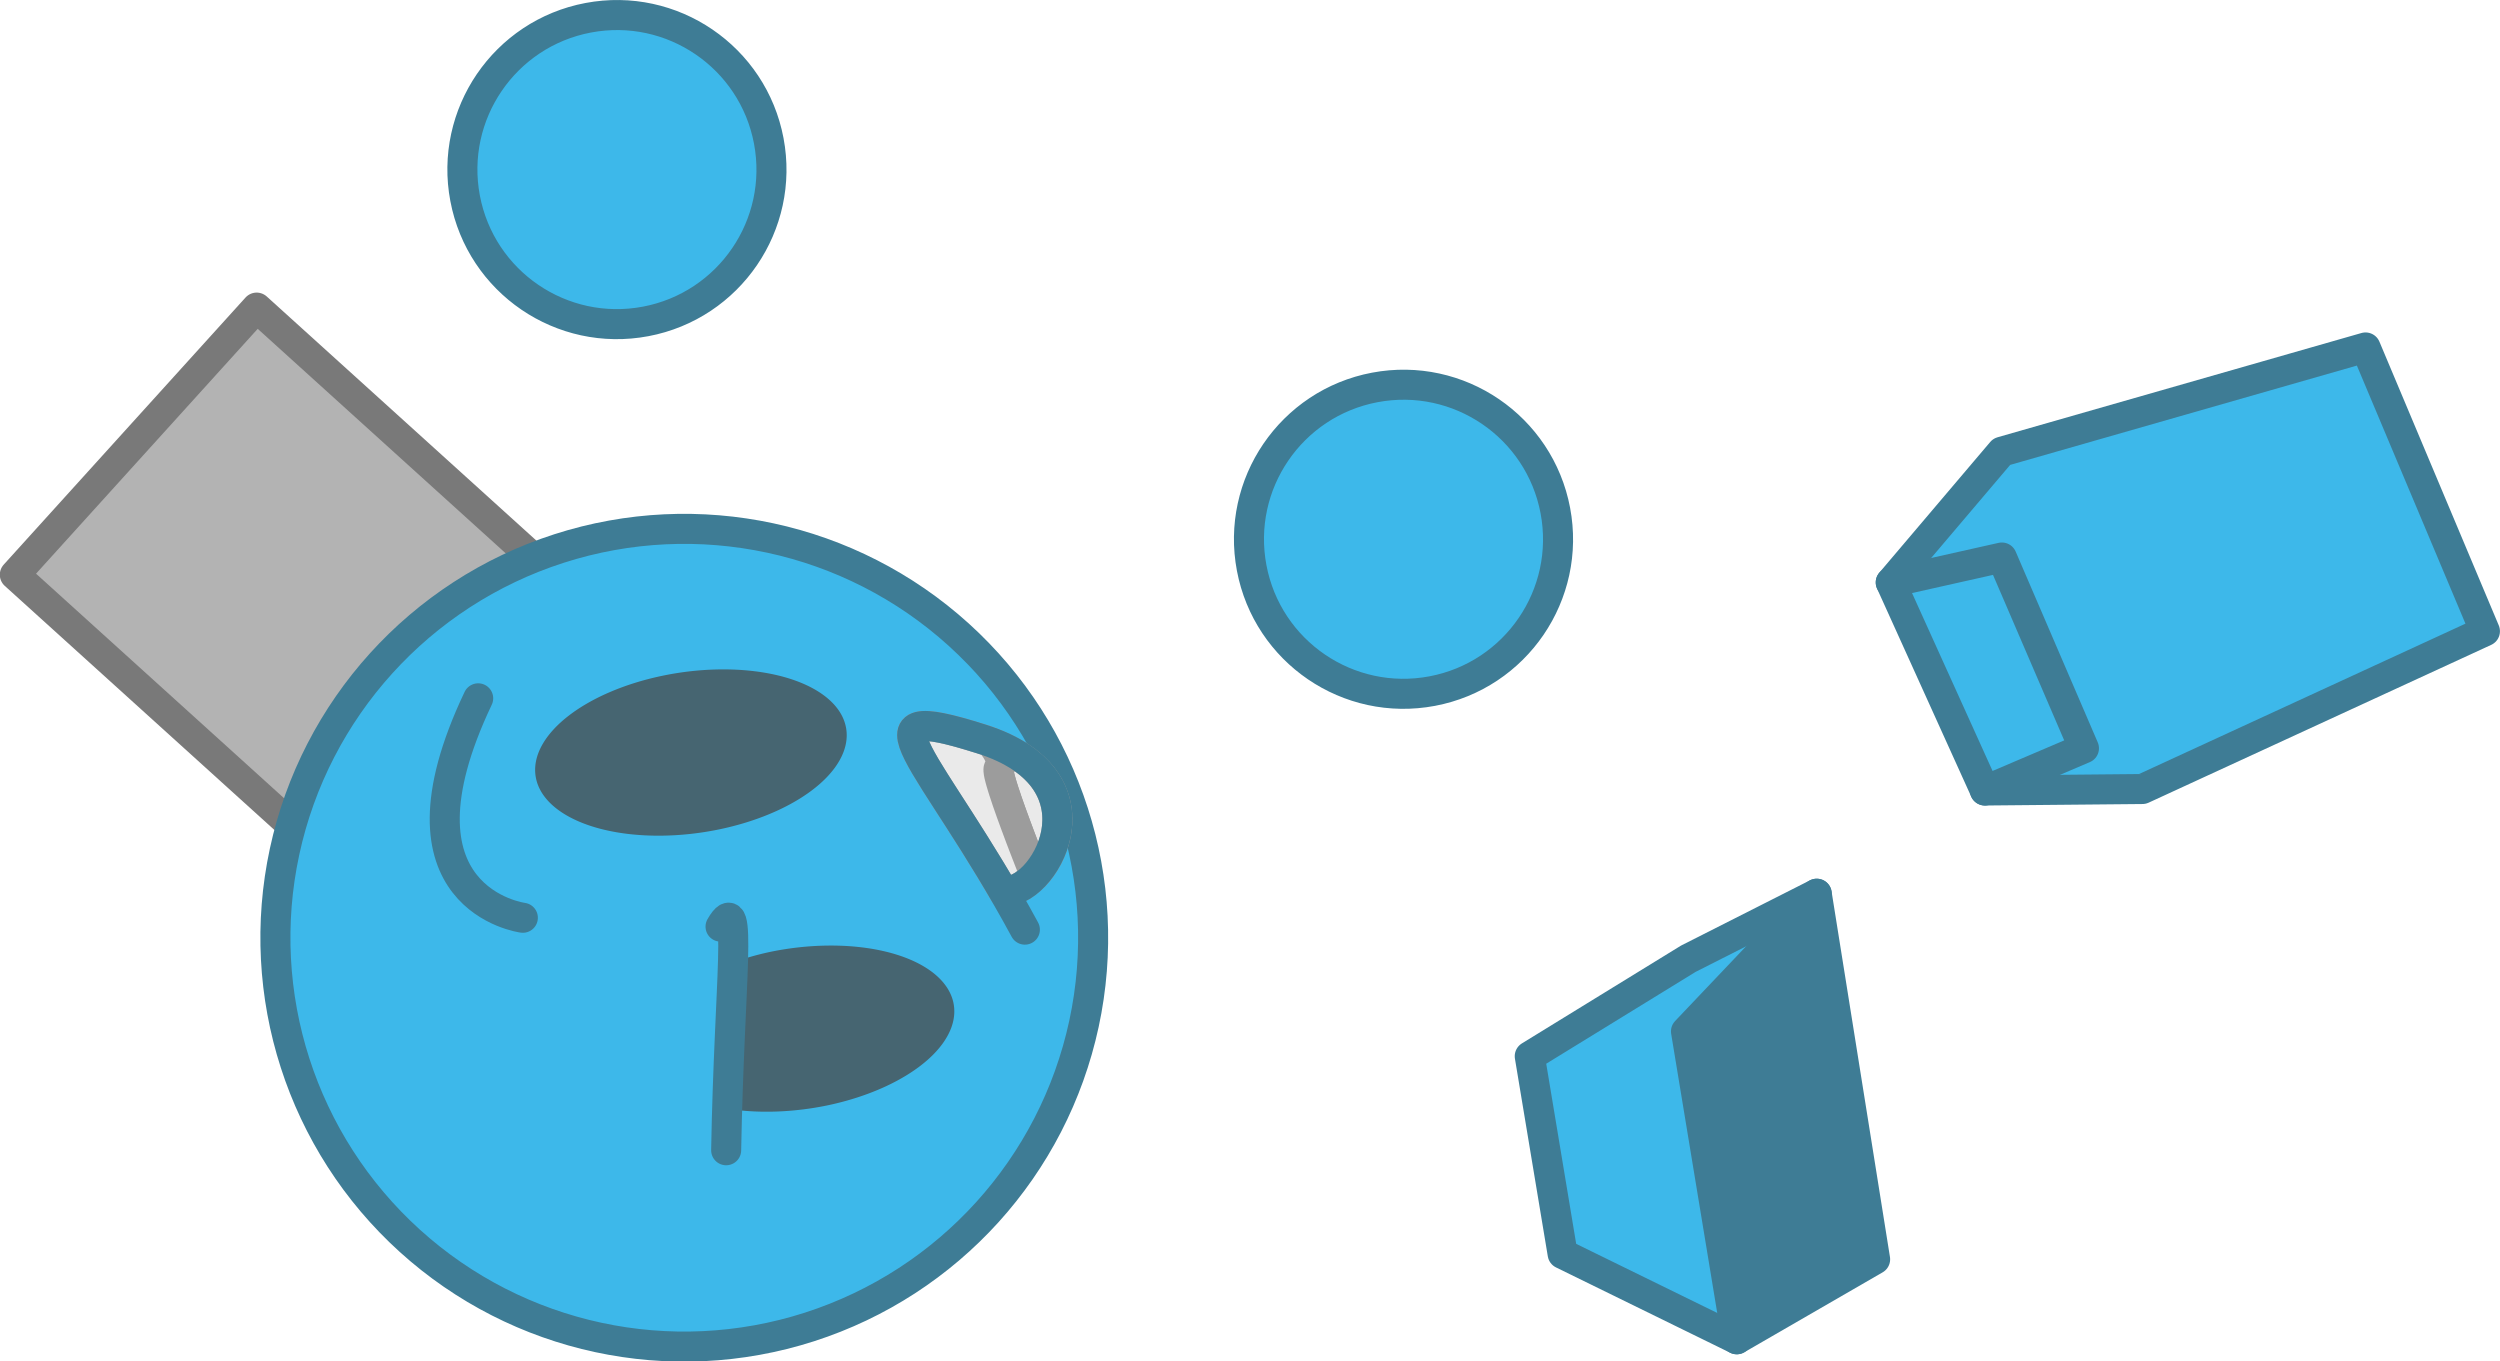 <?xml version="1.0" encoding="UTF-8" standalone="no"?>
<!-- Created with Inkscape (http://www.inkscape.org/) -->

<svg
   width="83.224mm"
   height="45.322mm"
   viewBox="0 0 83.224 45.322"
   version="1.1"
   id="svg1"
   inkscape:version="1.3 (0e150ed6c4, 2023-07-21)"
   sodipodi:docname="Items.svg"
   xml:space="preserve"
   xmlns:inkscape="http://www.inkscape.org/namespaces/inkscape"
   xmlns:sodipodi="http://sodipodi.sourceforge.net/DTD/sodipodi-0.dtd"
   xmlns="http://www.w3.org/2000/svg"
   xmlns:svg="http://www.w3.org/2000/svg"><sodipodi:namedview
     id="namedview1"
     pagecolor="#ffffff"
     bordercolor="#ffffff"
     borderopacity="1"
     inkscape:showpageshadow="false"
     inkscape:pageopacity="0"
     inkscape:pagecheckerboard="1"
     inkscape:deskcolor="#ededed"
     inkscape:document-units="mm"
     inkscape:export-bgcolor="#ffffff00"
     showguides="true"
     inkscape:zoom="0.062500002"
     inkscape:cx="-1104"
     inkscape:cy="1871.9999"
     inkscape:window-width="1366"
     inkscape:window-height="705"
     inkscape:window-x="-8"
     inkscape:window-y="-8"
     inkscape:window-maximized="1"
     inkscape:current-layer="layer1"
     labelstyle="default" /><defs
     id="defs1" /><g
     inkscape:label="Layer 1"
     inkscape:groupmode="layer"
     id="layer1"
     transform="translate(-1032.127,367.125)"><g
       id="g723"
       transform="rotate(-100.705,941.762,-134.685)"><rect
         style="opacity:1;fill:#b3b3b3;fill-opacity:1;stroke:#797979;stroke-width:1;stroke-linecap:round;stroke-linejoin:round;stroke-dasharray:none;stroke-opacity:1;paint-order:fill markers stroke"
         id="rect710"
         width="11.995"
         height="23.99"
         x="680.363"
         y="-907.846"
         transform="rotate(52.859)" /><circle
         style="fill:#3db8ea;fill-opacity:1;stroke:#3e7c95;stroke-width:1;stroke-linecap:round;stroke-linejoin:round;stroke-dasharray:none;stroke-opacity:1;paint-order:fill markers stroke"
         id="circle710"
         cx="686.361"
         cy="-883.215"
         r="13.611"
         transform="rotate(52.859)" /><path
         style="opacity:1;fill:#3db8ea;fill-opacity:1;stroke:#3e7c95;stroke-width:1;stroke-linecap:round;stroke-linejoin:round;stroke-dasharray:none;stroke-opacity:1;paint-order:fill markers stroke"
         d="m 1098.824,45.813 3.868,-5.169 6.671,0.147 2.208,5.79 1.332,4.602"
         id="path711-3" /><path
         style="opacity:1;fill:#3e7c95;fill-opacity:1;stroke:#3e7c95;stroke-width:1;stroke-linecap:round;stroke-linejoin:round;stroke-dasharray:none;stroke-opacity:1;paint-order:fill markers stroke"
         d="m 1109.209,46.055 3.695,5.128 -12.321,-0.351 -1.759,-5.019 z"
         id="path710" /><path
         style="opacity:1;fill:#3db8ea;fill-opacity:1;stroke:#3e7c95;stroke-width:1;stroke-linecap:round;stroke-linejoin:round;stroke-dasharray:none;stroke-opacity:1;paint-order:fill markers stroke"
         d="m 1122.629,55.529 3.589,4.436 1.16,12.548 -10.02,2.15 -3.043,-12.18 0.925,-5.16"
         id="path713" /><path
         style="opacity:1;fill:#3db8ea;fill-opacity:1;stroke:#3e7c95;stroke-width:1;stroke-linecap:round;stroke-linejoin:round;stroke-dasharray:none;stroke-opacity:1;paint-order:fill markers stroke"
         d="m 1116.008,60.823 6.748,-1.505 -0.128,-3.789 -7.389,1.794 z"
         id="path712-9" /><circle
         style="fill:#3db8ea;fill-opacity:1;stroke:#3e7c95;stroke-width:1;stroke-linecap:round;stroke-linejoin:round;stroke-dasharray:none;stroke-opacity:1;paint-order:fill markers stroke"
         id="circle713-3"
         cx="1144.009"
         cy="16.415"
         r="5.144" /><circle
         style="fill:#3db8ea;fill-opacity:1;stroke:#3e7c95;stroke-width:1;stroke-linecap:round;stroke-linejoin:round;stroke-dasharray:none;stroke-opacity:1;paint-order:fill markers stroke"
         id="circle714-7"
         cx="1127.053"
         cy="39.858"
         r="5.144" /><path
         id="path714"
         style="fill:#466571;fill-opacity:1;stroke:none;stroke-width:1;stroke-linecap:round;stroke-linejoin:round;paint-order:fill markers stroke"
         d="m 1117.356,15.308 c -0.141,-0.031 -0.286,-0.064 -0.445,-0.1 -0.187,-0.043 -0.387,-0.089 -0.599,-0.139 -0.424,-0.1 -0.896,-0.213 -1.415,-0.334 -0.259,-0.061 -0.531,-0.124 -0.813,-0.189 -0.282,-0.065 -0.575,-0.132 -0.879,-0.2 -0.192,-0.043 -0.396,-0.088 -0.596,-0.132 a 2.685,5.23 2.072 0 0 -0.511,3.33 2.685,5.23 2.072 0 0 2.806,4.702 2.685,5.23 2.072 0 0 2.567,-5.705 2.685,5.23 2.072 0 0 -0.115,-1.232 z" /><path
         id="path722"
         style="opacity:1;fill:#eaeaea;fill-opacity:1;stroke:#9c9c9c;stroke-width:1;stroke-linecap:round;stroke-linejoin:round;stroke-dasharray:none;stroke-opacity:1;paint-order:fill markers stroke"
         d="m 1122.973,25.088 c -0.021,0.013 -0.043,0.026 -0.063,0.038 -0.041,0.022 -0.079,0.043 -0.118,0.061 -0.039,0.018 -0.075,0.034 -0.111,0.049 -0.036,0.014 -0.07,0.027 -0.104,0.037 -0.034,0.01 -0.065,0.019 -0.096,0.026 -0.015,0.003 -0.03,0.006 -0.045,0.009 -0.015,0.003 -0.028,0.004 -0.042,0.006 -0.014,0.002 -0.028,0.003 -0.041,0.004 -0.013,8.08e-4 -0.026,0.001 -0.038,0.001 -0.013,1.2e-5 -0.024,-6.97e-4 -0.036,-0.002 -0.012,-7.98e-4 -0.022,-0.002 -0.033,-0.003 -0.012,-0.002 -0.021,-0.004 -0.032,-0.006 -0.012,-0.002 -0.02,-0.005 -0.029,-0.008 -0.012,-0.003 -0.019,-0.006 -0.027,-0.01 -0.012,-0.004 -0.016,-0.008 -0.023,-0.012 -0.012,-0.004 -0.014,-0.009 -0.021,-0.014 -0.012,-0.005 -0.013,-0.01 -0.017,-0.016 0,-0.006 -0.012,-0.012 -0.015,-0.018 0,-0.006 -0.012,-0.013 -0.013,-0.02 0,-0.004 0,-0.007 -0.012,-0.009 0,-0.003 -0.012,-0.006 -0.015,-0.008 -0.012,-0.002 -0.014,-0.004 -0.022,-0.006 -0.012,-0.002 -0.017,-0.004 -0.027,-0.005 -0.02,-0.003 -0.044,-0.004 -0.071,-0.005 -0.028,-6.96e-4 -0.058,-3.43e-4 -0.093,6.37e-4 -0.034,0.001 -0.072,0.003 -0.113,0.006 -0.041,0.003 -0.084,0.006 -0.13,0.011 -0.047,0.004 -0.096,0.009 -0.146,0.015 -0.051,0.006 -0.105,0.012 -0.161,0.019 -0.112,0.014 -0.232,0.03 -0.359,0.049 -0.127,0.019 -0.26,0.039 -0.398,0.061 -0.138,0.022 -0.279,0.046 -0.423,0.07 -0.144,0.024 -0.289,0.049 -0.435,0.075 -0.145,0.026 -0.29,0.052 -0.433,0.078 -0.143,0.026 -0.283,0.052 -0.419,0.078 -0.173,0.032 -0.318,0.061 -0.471,0.09 0.842,1.136 3.016,2.047 4.631,-0.639 z" /><path
         id="path719-2"
         style="fill:#466571;fill-opacity:1;stroke:none;stroke-width:1;stroke-linecap:round;stroke-linejoin:round;paint-order:fill markers stroke"
         d="m 1124.575,10.004 a 2.685,5.23 2.072 0 0 -0.211,0.023 2.685,5.23 2.072 0 0 -2.568,5.706 2.685,5.23 2.072 0 0 2.806,4.701 2.685,5.23 2.072 0 0 2.568,-5.705 2.685,5.23 2.072 0 0 -2.384,-4.716 2.685,5.23 2.072 0 0 -0.21,-0.009 z" /><path
         style="opacity:1;fill:#3e7c95;fill-opacity:1;stroke:#3e7c95;stroke-width:1;stroke-linecap:round;stroke-linejoin:round;stroke-dasharray:none;stroke-opacity:1;paint-order:fill markers stroke"
         d="m 1111.256,13.924 c 5.526,1.147 8.497,2.189 7.35,1.199"
         id="path715" /><path
         style="opacity:1;fill:none;fill-opacity:1;stroke:#3e7c95;stroke-width:1;stroke-linecap:round;stroke-linejoin:round;stroke-dasharray:none;stroke-opacity:1;paint-order:fill markers stroke"
         d="m 1127.572,8.607 c -5.995,-4.379 -7.454,0.104 -7.454,0.104"
         id="path716" /><path
         id="path723"
         style="opacity:1;fill:#eaeaea;fill-opacity:1;stroke:#9c9c9c;stroke-width:1;stroke-linecap:round;stroke-linejoin:round;stroke-dasharray:none;stroke-opacity:1;paint-order:fill markers stroke"
         d="m 1123.565,22.566 c -0.744,0.006 -2.647,0.996 -5.592,2.038 l 0.063,-0.021 c -0.125,0.308 0.012,0.74 0.306,1.144 0.153,-0.029 0.299,-0.058 0.472,-0.09 0.136,-0.025 0.276,-0.051 0.419,-0.078 0.143,-0.026 0.287,-0.053 0.433,-0.078 0.145,-0.026 0.291,-0.051 0.435,-0.075 0.144,-0.024 0.285,-0.048 0.423,-0.07 0.138,-0.022 0.271,-0.043 0.398,-0.061 0.127,-0.019 0.247,-0.035 0.359,-0.049 0.056,-0.007 0.11,-0.014 0.161,-0.019 0.051,-0.006 0.1,-0.011 0.146,-0.015 0.047,-0.004 0.09,-0.008 0.13,-0.011 0.041,-0.003 0.078,-0.005 0.113,-0.006 0.034,-0.001 0.065,-0.001 0.093,-7.36e-4 0.028,6.96e-4 0.051,0.002 0.071,0.005 0.012,0.001 0.019,0.003 0.027,0.005 0.012,0.002 0.015,0.004 0.022,0.006 0.012,0.002 0.012,0.005 0.015,0.008 0,0.003 0.012,0.006 0.012,0.009 0,0.007 0.012,0.014 0.013,0.02 0,0.006 0.012,0.013 0.015,0.018 0,0.006 0.012,0.011 0.017,0.016 0.012,0.005 0.014,0.01 0.021,0.014 0.012,0.004 0.015,0.009 0.023,0.012 0.012,0.004 0.017,0.007 0.027,0.01 0.012,0.003 0.019,0.005 0.029,0.008 0.012,0.002 0.021,0.004 0.032,0.006 0.012,0.002 0.021,0.003 0.033,0.003 0.012,7.99e-4 0.023,0.002 0.036,0.002 0.013,-1.2e-5 0.024,-5.28e-4 0.038,-0.001 0.013,-8.09e-4 0.027,-0.002 0.041,-0.004 0.014,-0.002 0.028,-0.004 0.042,-0.006 0.015,-0.003 0.03,-0.005 0.045,-0.009 0.03,-0.007 0.063,-0.016 0.096,-0.026 0.033,-0.01 0.068,-0.023 0.104,-0.037 0.036,-0.014 0.072,-0.03 0.111,-0.049 0.038,-0.018 0.077,-0.039 0.118,-0.061 0.021,-0.011 0.042,-0.025 0.063,-0.038 0.054,-0.089 0.107,-0.178 0.159,-0.275 0.889,-1.653 1.016,-2.252 0.433,-2.247 z" /><path
         style="opacity:1;fill:none;fill-opacity:1;stroke:#3e7c95;stroke-width:1;stroke-linecap:round;stroke-linejoin:round;stroke-dasharray:none;stroke-opacity:1;paint-order:fill markers stroke"
         d="m 1116.625,25.059 c 6.264,-2 8.697,-4.314 6.507,-0.245 -2.189,4.068 -5.583,0.969 -5.096,-0.231"
         id="path718"
         sodipodi:nodetypes="csc" /></g></g></svg>
